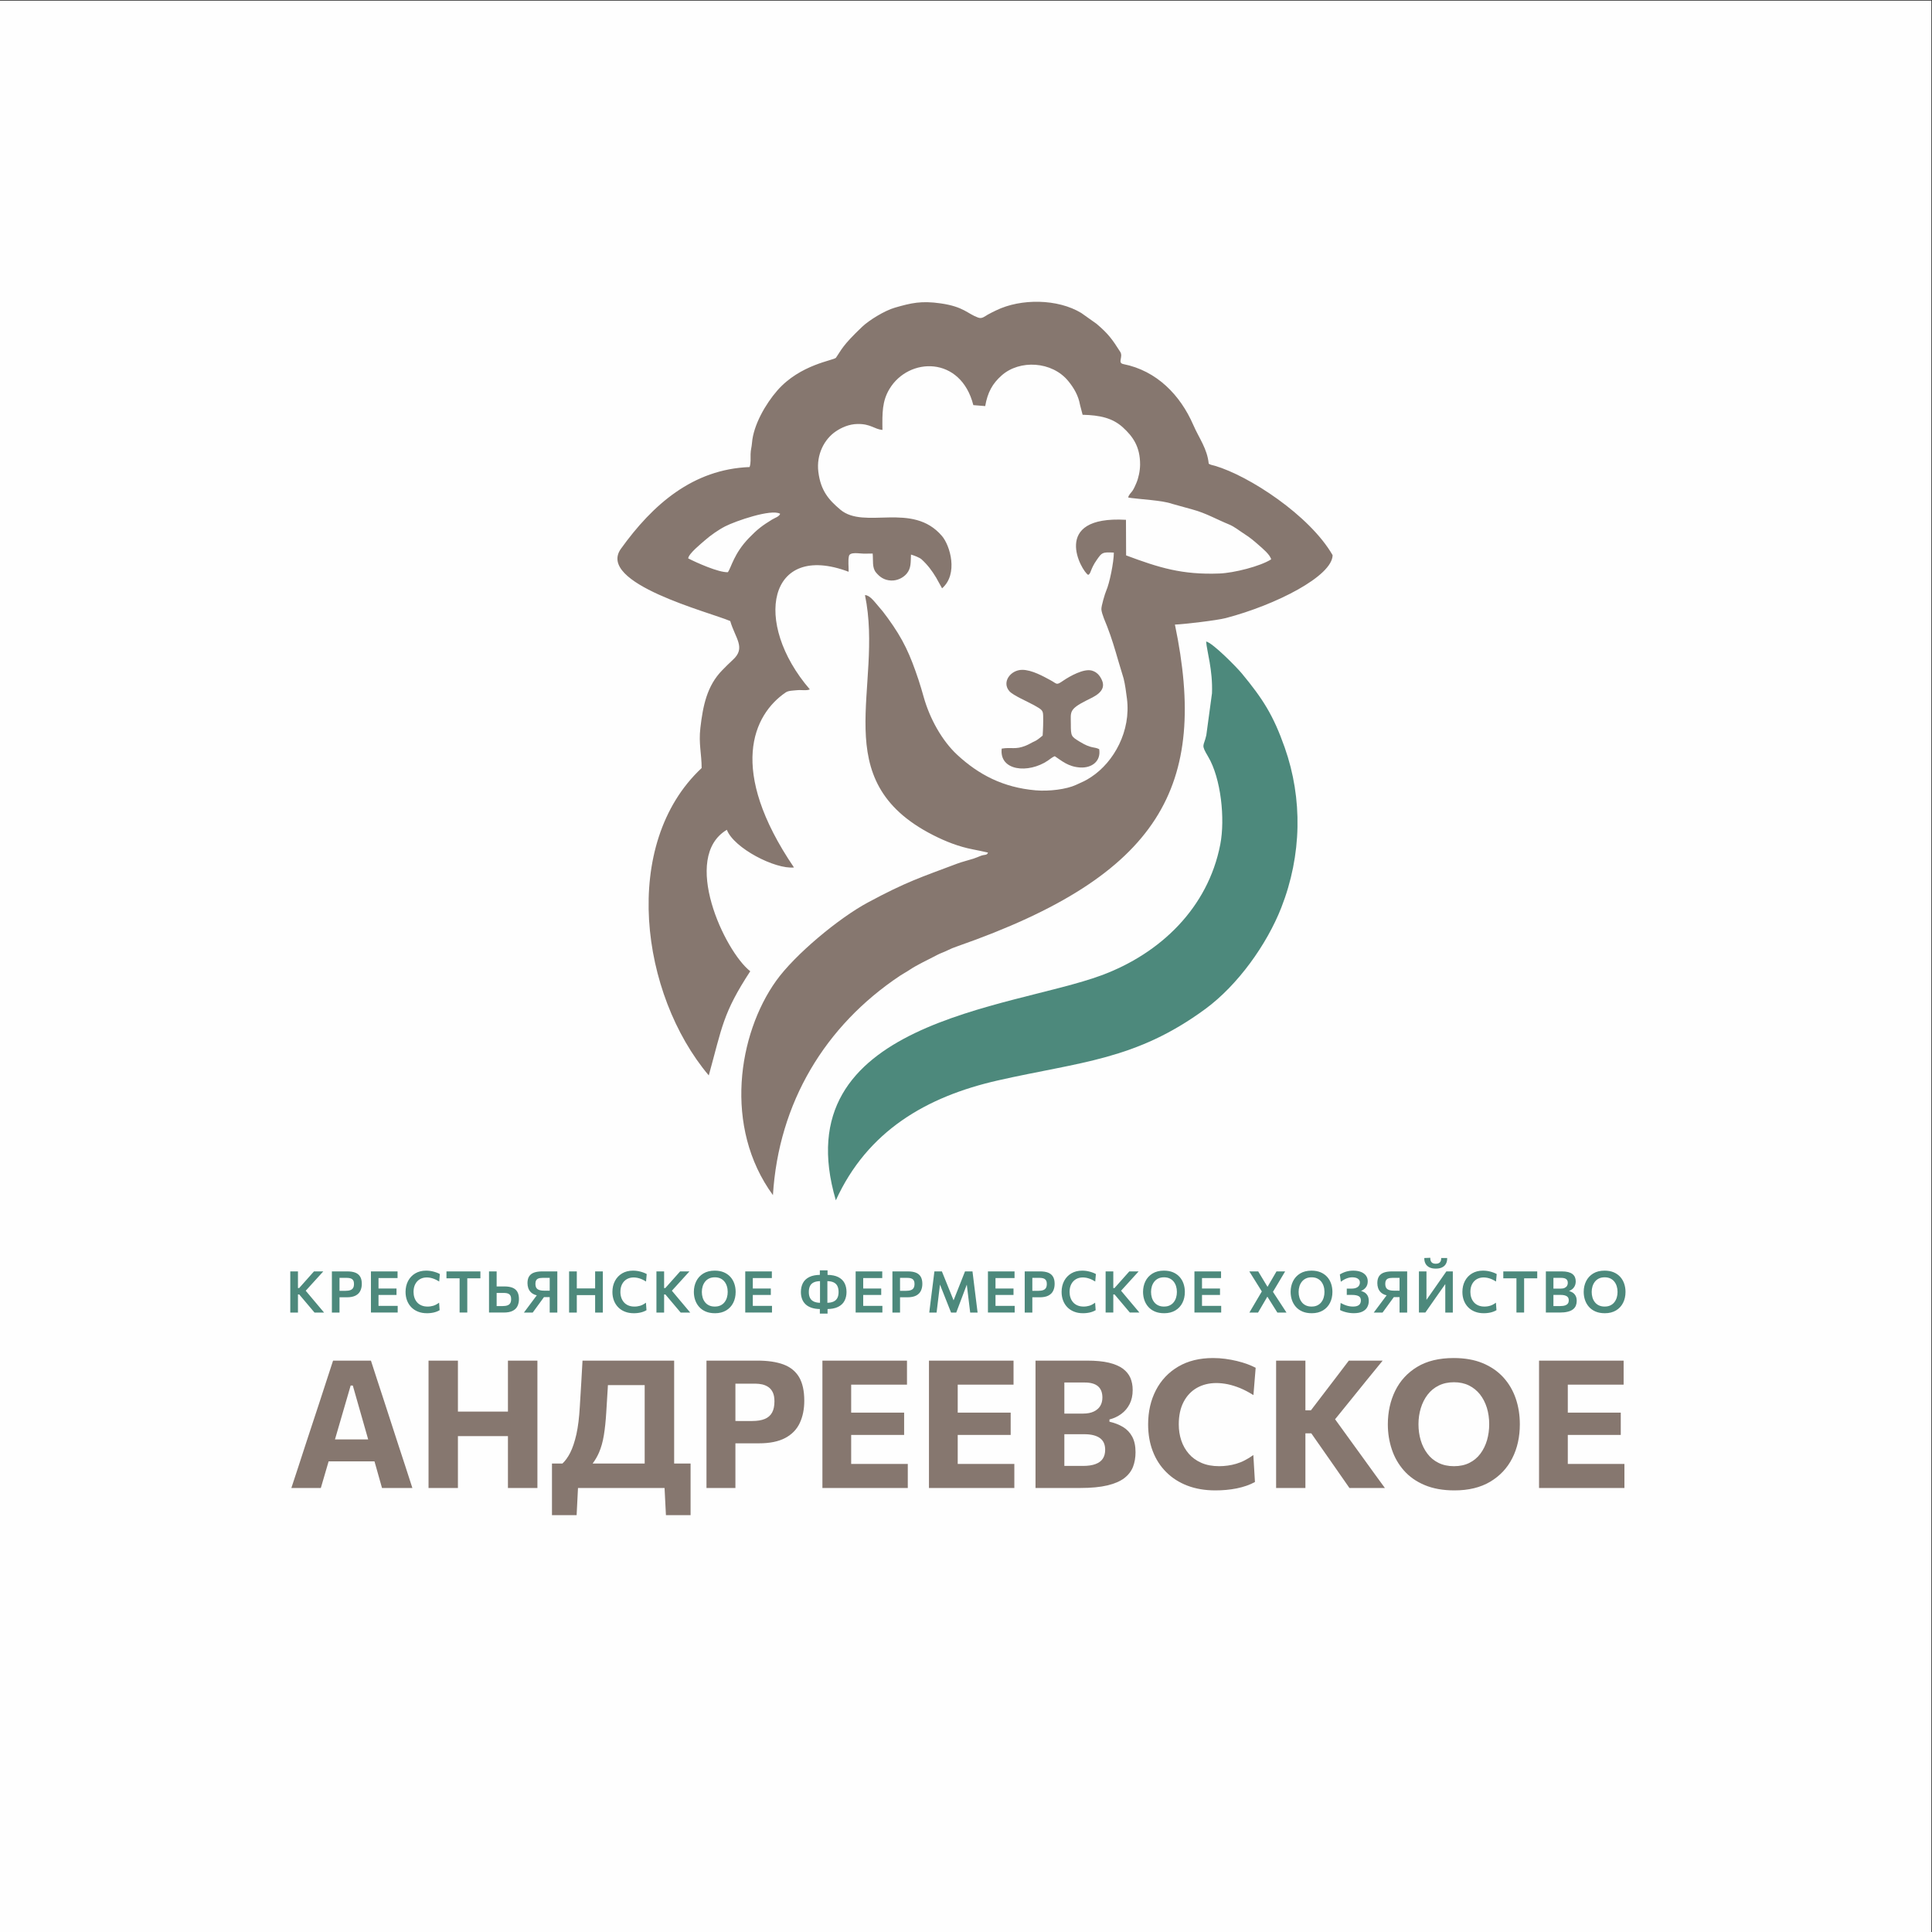 <?xml version="1.0" encoding="UTF-8"?> <svg xmlns="http://www.w3.org/2000/svg" xmlns:xlink="http://www.w3.org/1999/xlink" xmlns:xodm="http://www.corel.com/coreldraw/odm/2003" xml:space="preserve" width="210mm" height="210mm" version="1.1" style="shape-rendering:geometricPrecision; text-rendering:geometricPrecision; image-rendering:optimizeQuality; fill-rule:evenodd; clip-rule:evenodd" viewBox="0 0 21000 21000"><rect x="0" y="0" width="21000" height="21000" fill="#333333" stroke="none"/> <defs> <style type="text/css"> .fil0 {fill:#FEFEFE} .fil3 {fill:#86776F} .fil4 {fill:#4D897C} .fil1 {fill:#86776F;fill-rule:nonzero} .fil2 {fill:#4D897C;fill-rule:nonzero} </style> </defs> <g id="Слой_x0020_1">  <rect class="fil0" x="-7.13" y="7.13" width="21000" height="21000"></rect> <g id="_2183773350656"> <path class="fil1" d="M16728.76 16173.75c0,-74.42 0,-146.58 0,-216.48 0,-69.91 0,-148.21 0,-234.93l0 -469.86c0,-89.32 0,-169.87 0,-241.72 0,-71.84 0,-145.62 0,-221.34l919.34 0 0 261.14c-59.56,0 -123.29,0 -191.57,0 -68.31,0 -148.86,0 -241.42,0l-173.76 0 0 0 0 10.67c0,71.84 0,152.42 0,241.74l0 51.44 180.56 0c85.43,0 158.54,0 219.38,0 60.87,0 119.41,0 175.72,0l0 242.7c-59.53,0 -119.73,0 -180.55,0 -60.84,0 -132.37,0 -214.55,0l-180.56 0 0 74.74 0 234.29 0 6.45 0 0 197.04 0c77.03,0 150.19,0 219.09,0 68.92,0 135.25,0 199.34,0l0 261.16 -928.06 0z"></path> <path class="fil1" d="M15809.4 16199.96c-124.9,0 -232.99,-19.41 -324.23,-57.94 -91.25,-38.17 -166.31,-91.24 -225.21,-158.21 -58.91,-66.67 -102.92,-143.37 -131.39,-229.44 -28.79,-86.09 -43.36,-176.67 -43.36,-271.84 0,-134.6 26.88,-256.59 80.27,-365.63 53.38,-108.74 132.98,-195.44 238.81,-259.53 105.47,-64.07 237.82,-96.1 396.4,-96.1 120.37,0 225.54,18.44 315.5,55.65 89.96,37.53 164.71,88.99 224.89,155 59.86,66.01 104.53,142.38 134.31,229.1 29.75,86.74 44.63,179.92 44.63,279.58 0,137.85 -27.17,260.82 -81.86,368.9 -54.7,108.08 -134.94,193.51 -240.44,256.28 -105.48,62.78 -234.93,94.18 -388.32,94.18zm-4.83 -263.09c64.07,0 120.05,-12.29 167.93,-36.55 47.91,-23.96 87.71,-57.62 119.4,-100.32 31.73,-42.73 55.36,-91.57 71.53,-146.27 15.52,-54.37 23.63,-112.27 23.63,-173.13 0,-64.05 -8.75,-123.92 -25.57,-179.26 -17.48,-55.33 -42.38,-103.56 -74.75,-144.98 -33.02,-41.41 -72.82,-73.75 -120.07,-97.07 -47.24,-23.29 -101.26,-34.94 -162.1,-34.94 -62.78,0 -118.13,11.96 -166.34,35.92 -48.55,23.93 -88.66,57.26 -121.02,99.34 -32.36,42.38 -56.96,91.24 -73.78,146.25 -16.83,55.01 -25.23,113.27 -25.23,174.74 0,61.49 8.08,119.75 24.26,174.1 16.18,54.68 40.44,103.23 72.49,145.61 31.71,42.74 71.84,76.05 120.39,100.01 48.21,24.26 104.51,36.55 169.23,36.55z"></path> <path class="fil1" d="M13870.78 16173.75c0,-74.42 0,-146.58 0,-216.48 0,-69.91 0,-148.21 0,-234.93l0 -469.86c0,-89.32 0,-169.87 0,-241.72 0,-71.84 0,-145.62 0,-221.34l318.42 0c0,75.72 0,149.5 0,221.34 0,71.85 0,152.4 0,241.72l0 76.7 60.2 0 163.08 -213.59c38.82,-50.49 77.35,-100.62 115.52,-151.11 38.19,-49.83 82.51,-108.41 133,-175.06l367.92 0c-60.19,73.11 -119.08,144.95 -176.04,215.53 -57.59,70.53 -114.86,141.7 -172.48,213.55l-168.67 208.24 0 0.02 187.13 258.67c37.53,51.79 77.66,107.44 121.02,167 42.71,59.52 84.77,117.44 125.55,173.76 40.77,56.3 76.68,105.49 107.77,147.56l-385.4 0c-42.72,-61.48 -82.85,-119.41 -120.71,-173.45 -37.86,-53.72 -75.08,-107.11 -111.31,-159.55l-182.5 -261.11 -64.08 0 0 142.7c0,86.72 0,165.02 0,234.93 0,69.9 0,142.06 0,216.48l-318.42 0z"></path> <path class="fil1" d="M13210.66 16199.96c-112.6,0 -213.91,-17.16 -303.85,-51.44 -89.98,-34.31 -166.65,-83.49 -230.41,-147.25 -63.74,-63.42 -112.6,-139.14 -146.26,-227.16 -33.66,-87.38 -50.49,-184.77 -50.49,-291.58 0,-138.48 28.16,-262.41 84.46,-371.44 56.32,-108.75 137.2,-194.5 242.7,-256.64 105.5,-62.14 231.69,-93.18 378.61,-93.18 44.65,0 89,2.92 132.67,8.74 43.69,5.83 85.43,13.58 125.56,23.29 40.11,9.7 77.34,20.71 112.28,33.34 34.3,12.6 65.37,26.2 92.54,40.44l-24.26 297.08c-50.49,-31.73 -99.03,-56.99 -145.63,-76.39 -46.58,-18.78 -91.57,-32.69 -134.29,-41.75 -43.02,-8.4 -84.13,-12.95 -122.94,-12.95 -78.97,0 -149.19,17.49 -210.69,51.79 -61.46,34.94 -110.01,85.74 -144.95,152.41 -35.28,66.97 -53.07,148.86 -53.07,245.26 0,61.51 9.05,119.76 27.17,174.11 18.13,54.69 45.63,103.23 82.21,145.3 36.23,42.06 82.17,75.06 137.19,99.01 55.01,23.96 119.4,35.92 193.18,35.92 30.42,0 61.17,-2.25 91.9,-6.46 30.76,-3.88 61.5,-10.69 92.54,-19.76 31.09,-9.06 62.14,-21.35 93.2,-37.53 31.09,-15.53 62.13,-34.94 93.21,-57.6l17.48 293.19c-27.84,15.52 -58.58,29.12 -92.23,40.76 -33.67,11.65 -69.25,21.36 -106.14,28.8 -37.2,7.44 -75.41,12.94 -114.55,16.51 -39.16,3.56 -78.33,5.18 -117.14,5.18z"></path> <path class="fil1" d="M11741.85 16173.75c-69.89,0 -134.93,0 -194.46,0 -59.87,0 -114.56,0 -163.08,0 -48.87,0 -91.92,0 -128.79,0 0,-74.42 0,-146.58 0,-216.48 0,-69.91 0,-148.21 0,-234.93l0 -469.86c0,-89.32 0,-169.87 0,-241.72 0,-71.84 0,-145.62 0,-221.34 78.3,0 166.3,0 264.03,0 97.72,0 196.43,0 296.1,0 94.49,0 173.76,7.44 237.51,22.65 63.43,15.21 114.25,37.19 152.42,65.03 37.55,28.48 64.72,61.82 81.54,100.64 16.16,38.84 24.6,82.22 24.6,130.1 0,58.9 -11,110.02 -33.03,153.38 -21.98,43.36 -52.08,78.94 -90.26,107.09 -38.18,28.17 -81.22,48.55 -129.11,60.84l0 24.28c55.02,12.31 103.85,31.4 147.22,57.27 42.72,25.89 76.39,61.18 100.32,105.81 23.95,44.68 35.91,100.95 35.91,168.92 0,58.26 -9.38,111.31 -27.49,158.57 -18.77,47.56 -50.49,88.67 -95.16,122.97 -45.27,34.3 -106.45,60.51 -184.11,78.94 -77.67,18.45 -175.7,27.84 -294.16,27.84zm-172.79 -808.65l37.68 0 55.92 0 110.28 0c47.23,0 86.38,-7.79 117.46,-23 31.06,-15.21 54.35,-35.57 69.56,-61.47 15.21,-25.9 22.65,-55.99 22.65,-90.29 0,-53.71 -15.85,-94.15 -47.56,-121.99 -31.72,-27.17 -79.93,-41.11 -144.63,-41.11l-221.36 0c0,44.68 0,90.29 0,136.92 0,46.57 0,99.64 0,159.18l0 41.76zm37.68 224.24l-37.68 0 0 64.08c0,55.65 0,105.48 0,149.83 0,44.63 0,88 0,130.73l201.94 0c55.65,0 101.59,-6.82 137.52,-20.4 35.92,-13.59 62.13,-33.33 78.97,-59.2 16.82,-25.9 25.23,-57.95 25.23,-96.12 0,-57.62 -19.42,-100 -58.26,-127.84 -38.82,-27.18 -94.81,-41.08 -167.93,-41.08l-123.87 0 -55.92 0z"></path> <path class="fil1" d="M7679.15 16173.75c0,-74.42 0,-146.58 0,-216.48 0,-69.91 0,-148.21 0,-234.93l0 -469.86c0,-89.32 0,-169.87 0,-241.72 0,-71.84 0,-145.62 0,-221.34 56.29,0 132.01,0 226.82,0 94.49,0 204.21,0 328.47,0 111.96,0 205.79,13.9 281.19,41.74 75.07,27.84 131.69,73.78 169.87,137.2 37.55,64.07 56.64,149.5 56.64,256.94 0,91.25 -16.17,171.49 -48.52,241.07 -32.36,69.9 -84.79,124.24 -157.27,163.1 -72.49,39.16 -168.28,58.88 -287.36,58.88 -31.73,0 -65.67,0 -101.28,0l-74.29 0 -0.47 0 -1.63 0 -1.63 0 -1.63 0 -1.61 0 -1.63 0 -1.62 0 -1.63 0 -1.62 0 -1.61 0 -1.62 0 -1.61 0 -1.62 0 -1.62 0 -1.61 0 -1.62 0 -1.6 0 -1.61 0 -1.62 0 -1.6 0 -1.56 0 -1.46 0 -1.38 0 -1.29 0 -1.2 0 -1.12 0 -1.04 0 -0.96 0 -0.88 0 -0.81 0 -0.75 0 -0.68 0 -0.61 0 -0.56 0 -0.5 0 -0.44 0 -0.38 0 -0.36 0 -0.28 0 -0.26 0 -0.21 0 -0.04 0 -0.09 0 -0.1 0 -0.12 0 -0.17 0 -0.22 0 -0.25 0 -0.28 0 -0.34 0 -0.39 0 -0.44 0 -0.49 0 -0.56 0 -0.61 0 -0.68 0 -0.73 0 -0.81 0 -0.88 0 -0.96 0 -1.04 0 -1.1 0 -21.49 0 0 33.99c0,86.72 0,165.02 0,234.93 0,69.9 0,142.06 0,216.48l-314.54 0zm346.33 -485.4l-0.17 0 0.06 0 0.05 0 0.05 0 0.03 0 0.01 0 -0.03 0zm-0.17 0l-0.14 0 0.07 0 0.07 0zm-0.14 0l-0.1 0 -0.08 0 -0.05 0 -0.03 0 0.02 0 0.03 0 0.04 0 0.06 0 0.05 0 0.06 0zm-9.99 -242.69l58.24 0 102.77 0c55.65,0 101.27,-7.44 136.87,-22.34 35.6,-14.88 62.14,-38.17 79.29,-69.55 17.14,-31.4 25.54,-71.84 25.54,-121.69 0,-39.46 -5.82,-71.84 -17.79,-97.07 -11.96,-25.23 -28.15,-44.65 -48.22,-58.26 -20.06,-13.58 -42.07,-22.97 -66.31,-28.78 -24.28,-5.16 -48.87,-8.1 -73.46,-8.1l-218.42 0 0 21.36c0,71.84 0,152.42 0,241.74l0 142.69 21.49 0z"></path> <path class="fil1" d="M7007.36 15907.76l0 -1.94c0,-69.9 0,-148.2 0,-234.93l0 -367.92 0 -241.74 0 -5.82 -399.56 0 -2.66 46.92c-5.19,82.51 -10.02,165.03 -15.21,247.22 -5.83,96.43 -14.57,180.24 -26.23,250.8 -11.63,70.86 -29.11,133.32 -52.4,187.33 -18.13,42.05 -41.35,82.12 -69.64,120.08l84.18 0 453.35 0 28.17 0zm-893.89 0c30.88,-28.35 59.3,-67.81 84.92,-118.13 25.87,-51.44 48.21,-118.11 66.98,-200.29 18.1,-82.2 30.73,-183.48 37.22,-303.85 5.16,-87.39 10.35,-172.82 15.52,-256.31 5.16,-83.47 9.71,-163.4 13.6,-239.76l996.01 0c0,75.72 0,149.5 0,221.34 0,71.85 0,152.4 0,241.72l0 418.41c0,86.73 0,165.03 0,234.93l0 1.94 178.61 0c0,47.24 0,94.81 0,143.02 0,48.22 0,96.11 0,143.36 0,45.94 0,91.88 0,137.51 0,45.63 0,91.24 0,137.21l-267.93 0 -14.95 -295.11 -940.86 0 0 0 -14.97 295.11 -267.91 0c0,-45.97 0,-91.58 0,-137.21 0,-45.63 0,-91.57 0,-137.51 0,-47.25 0,-95.14 0,-143.36 0,-48.21 0,-95.78 0,-143.02l113.76 0z"></path> <path class="fil1" d="M4977.47 15343.72l543.62 0 0 -91.24c0,-89.32 0,-169.87 0,-241.72 0,-71.84 0,-145.62 0,-221.34l320.36 0c0,75.72 0,149.5 0,221.34 0,71.85 0,152.4 0,241.72l0 469.86c0,86.72 0,165.02 0,234.93 0,69.9 0,142.06 0,216.48l-320.36 0c0,-74.42 0,-146.58 0,-216.48 0,-69.91 0,-148.21 0,-234.93l0 -112.6 -543.62 0 0 112.6c0,86.72 0,165.02 0,234.93 0,69.9 0,142.06 0,216.48l-319.39 0c0,-74.42 0,-146.58 0,-216.48 0,-69.91 0,-148.21 0,-234.93l0 -469.86c0,-89.32 0,-169.87 0,-241.72 0,-71.84 0,-145.62 0,-221.34l319.39 0c0,75.72 0,149.5 0,221.34 0,71.85 0,152.4 0,241.72l0 91.24zm-1810.5 830.03c24.57,-74.42 50.46,-152.75 77.32,-234.93 26.54,-82.19 52.11,-160.18 76.05,-233.96l156.3 -474.72c27.84,-86.07 53.07,-163.41 75.73,-232.65 22.65,-68.62 45.3,-138.18 67.95,-208.07l411.62 0c23.29,72.47 46.25,143.02 68.59,211.64 21.98,68.59 47.24,144.95 75.05,229.08l154.38 475.69c25.23,76.36 50.8,155 77.34,235.91 25.87,80.88 51.13,158.23 75.05,232.01l-330.06 0c-20.7,-73.78 -42.05,-149.5 -64.06,-226.86l-17.86 -62.45 -498.43 0 -17.96 61.51c-22.96,78.61 -45.3,154.65 -66.68,227.8l-320.33 0zm834.89 -528.12l-166.99 -585.36 -23.32 0 -170.44 585.36 360.75 0z"></path> <path class="fil2" d="M3416.79 14264.7c-54.97,-64.83 -109.66,-129.9 -164.57,-194.77l-13.51 0 0 196.91 -83.46 0 0 -447.35 83.46 0 0 181.01 13.03 0c53.86,-60.21 107.3,-120.84 161.16,-181.01l101.19 0c-64.04,69.74 -127.41,140 -190.96,210.2l67.11 80.12c44.31,52.13 88.16,104.68 132.22,157.03l-103.85 0 -1.82 -2.14zm9566.21 -3.87l0 -441.34 289.24 0 0 72.46 -207 0 0 113.44 195.7 0 0 70.33 -195.7 0 0 118.66 208.51 0 0 72.46 -208.51 0 0 1.52 -1.09 -1.52 -81.15 0 0 -6.01zm602.68 -3.02c43.01,-73.59 86.62,-146.88 129.83,-220.36l-136.08 -217.96 96.61 0c33.6,56.07 67.48,111.99 101.28,167.93l34.56 -59.61c21.19,-36.04 42.16,-72.15 63.12,-108.32l93.99 0c-26.94,44.98 -53.92,89.91 -80.5,135.11l-52.06 87.01c49.19,74.98 98,150.19 147.11,225.23l-99.26 0 -108.63 -172.87 -101.08 172.87 -94.16 0 5.27 -9.03zm672.35 16.36c-19.17,0 -37.22,-1.54 -54.16,-4.63 -16.98,-3.1 -32.66,-7.74 -46.92,-13.88 -14.39,-6.18 -27.61,-13.54 -39.59,-22.04 -11.96,-8.49 -22.74,-18.2 -32.16,-28.99 -9.44,-10.75 -17.76,-22.37 -24.88,-34.76 -7.09,-12.33 -13.01,-25.47 -17.69,-39.32 -4.69,-13.82 -8.22,-28.09 -10.55,-42.72 -2.35,-14.69 -3.53,-29.71 -3.53,-44.98 0,-21.41 2.2,-41.93 6.57,-61.47 4.36,-19.62 10.93,-38.16 19.61,-55.58 8.69,-17.48 19.5,-33.23 32.32,-47.16 12.86,-13.95 27.8,-26.14 44.74,-36.49 16.85,-10.31 35.72,-18.05 56.46,-23.2 20.71,-5.13 43.27,-7.7 67.62,-7.7 18.36,0 35.79,1.51 52.19,4.48 16.48,2.98 31.81,7.46 45.92,13.38 14.07,5.96 27.08,13.12 38.93,21.38 11.97,8.35 22.83,17.87 32.46,28.46 9.66,10.8 18.08,22.31 25.21,34.55 7.15,12.3 13.15,25.48 17.96,39.49 4.77,13.94 8.37,28.46 10.75,43.44 2.4,15.06 3.62,30.56 3.62,46.42 0,21.82 -2.21,42.63 -6.58,62.36 -4.36,19.73 -10.95,38.33 -19.71,55.73 -8.79,17.49 -19.67,33.21 -32.48,47.02 -12.78,13.79 -27.63,25.77 -44.39,35.82 -16.9,10.12 -35.53,17.73 -55.85,22.79 -20.3,5.06 -42.26,7.6 -65.87,7.6zm-1.55 -72.47c12.16,0 23.48,-1.08 33.85,-3.21 10.32,-2.12 19.86,-5.34 28.58,-9.59 8.72,-4.24 16.72,-9.35 23.97,-15.16 7.17,-5.78 13.68,-12.4 19.4,-19.79 5.77,-7.41 10.78,-15.36 15.04,-23.81 4.27,-8.46 7.84,-17.48 10.7,-27.02 2.78,-9.55 4.89,-19.41 6.3,-29.58 1.39,-9.92 2.1,-20.17 2.1,-30.69 0,-11.34 -0.78,-22.26 -2.3,-32.73 -1.52,-10.43 -3.83,-20.52 -6.88,-30.19 -2.97,-9.47 -6.77,-18.48 -11.28,-26.97 -4.48,-8.48 -9.68,-16.33 -15.53,-23.56 -5.89,-7.14 -12.49,-13.57 -19.72,-19.14 -7.22,-5.58 -15.18,-10.43 -23.83,-14.5 -8.65,-3.98 -18.04,-7.01 -28.11,-9.03 -9.95,-2.01 -20.75,-3.03 -32.29,-3.03 -11.96,0 -23.1,1.05 -33.35,3.15 -10.28,2.1 -19.8,5.23 -28.46,9.37 -8.83,4.23 -16.91,9.24 -24.18,14.98 -7.25,5.73 -13.83,12.3 -19.62,19.65 -5.96,7.51 -11.17,15.5 -15.58,23.92 -4.41,8.44 -8.12,17.44 -11.07,26.96 -2.94,9.51 -5.16,19.42 -6.63,29.61 -1.48,10.15 -2.23,20.67 -2.23,31.51 0,10.78 0.72,21.25 2.14,31.32 1.43,10.12 3.59,20 6.45,29.56 2.82,9.47 6.45,18.47 10.8,26.91 4.32,8.4 9.43,16.33 15.24,23.7 5.71,7.4 12.22,13.95 19.45,19.67 7.27,5.76 15.4,10.76 24.28,14.96 8.8,4.22 18.44,7.41 28.84,9.52 10.42,2.13 21.75,3.21 33.92,3.21zm458.09 72.16c-6.86,0 -13.9,-0.24 -21.05,-0.68 -7.02,-0.44 -14.05,-1.11 -20.97,-1.93 -6.79,-0.85 -13.61,-1.93 -20.34,-3.19 -6.87,-1.29 -13.58,-2.76 -20,-4.38 -6.59,-1.6 -12.73,-3.27 -18.43,-4.99 -5.99,-1.8 -11.65,-3.67 -16.92,-5.53 -5.36,-1.91 -10.39,-3.89 -14.98,-5.92 -4.67,-2.04 -8.86,-4.14 -12.56,-6.25l-3.3 -1.92 6.22 -76.61 23.57 12.02 15.37 6.95c4.8,2.09 9.92,4.09 15.23,5.96 5.3,1.89 10.65,3.6 15.89,5.08 5.19,1.47 10.48,2.79 15.81,3.94 5.29,1.15 10.59,2.12 15.8,2.9 5.3,0.81 10.53,1.42 15.64,1.8 5.16,0.39 10.49,0.59 15.84,0.59 11.2,0 21.21,-0.77 29.94,-2.27 8.59,-1.48 16.08,-3.7 22.41,-6.64 6.21,-2.87 11.54,-6.3 15.91,-10.19 4.33,-3.85 7.83,-8.22 10.44,-13.04 2.72,-4.99 4.77,-10.26 6.1,-15.79 1.34,-5.53 2.02,-11.48 2.02,-17.8 0,-22.48 -7.73,-38.09 -23.17,-46.88 -8.19,-4.56 -18.41,-8.06 -30.6,-10.4 -12.29,-2.36 -26.69,-3.57 -43.12,-3.57l-56.36 0 0 -68.5 50.28 0c11.36,0 21.6,-0.8 30.66,-2.41 8.95,-1.57 16.81,-3.92 23.51,-6.98 6.71,-3.11 12.52,-6.67 17.34,-10.65 4.72,-3.88 8.62,-8.29 11.62,-13.14 3.09,-4.95 5.39,-10.04 6.89,-15.18 1.5,-5.15 2.25,-10.55 2.25,-16.15 0,-7.04 -0.89,-13.33 -2.68,-18.86 -1.74,-5.42 -4.38,-10.22 -7.85,-14.39 -3.67,-4.25 -7.92,-7.98 -12.71,-11.1 -4.89,-3.17 -10.38,-5.84 -16.43,-7.88 -6.2,-2 -12.76,-3.54 -19.66,-4.59 -6.88,-1.04 -14.12,-1.59 -21.65,-1.59 -4.58,0 -9.14,0.21 -13.59,0.57 -4.52,0.37 -9.13,0.92 -13.75,1.6 -4.54,0.78 -9.19,1.79 -13.88,2.96 -4.75,1.19 -9.61,2.64 -14.53,4.32 -4.96,1.68 -9.98,3.63 -14.98,5.82 -4.82,2.07 -9.98,4.57 -15.36,7.37 -5.19,2.76 -10.45,5.82 -15.71,9.08 -5.29,3.28 -10.72,6.91 -16.23,10.8l-8.08 5.73 -10.72 -79.36 16.49 -9.4 14.5 -7.23c5,-2.37 10.32,-4.66 15.9,-6.8 5.55,-2.16 11.34,-4.17 17.35,-6.03 6.03,-1.85 12.28,-3.54 18.67,-5 6.57,-1.5 13.16,-2.77 19.72,-3.77 6.7,-1.01 13.65,-1.8 20.79,-2.33 7.16,-0.51 14.41,-0.78 21.66,-0.78 16.12,0 31.23,1.17 45.25,3.46 14.07,2.31 27.02,5.79 38.67,10.39 11.75,4.64 22.22,10.29 31.37,16.91 9.14,6.64 16.99,14.33 23.41,22.98 6.44,8.72 11.3,18.29 14.52,28.62 3.19,10.29 4.82,21.39 4.82,33.25 0,14.33 -2.02,27.42 -6,39.22 -4.03,11.92 -10.09,22.5 -18.1,31.67 -7.91,9.01 -16.83,16.68 -26.69,22.88 -7.05,4.43 -14.6,8.13 -22.61,11.1 4.45,1.19 8.84,2.58 13.17,4.15 7.54,2.75 14.91,6.12 22,10.09 7.34,4.16 14,9.22 19.95,15.14 5.9,5.87 11.19,12.64 15.75,20.28 4.64,7.9 8.12,16.94 10.41,27.11 2.25,10.02 3.41,21.13 3.41,33.26 0,23.31 -5.23,45.01 -15.67,65.02 -5.26,10.18 -12.32,19.42 -21.1,27.6 -8.63,8.07 -18.96,15.15 -30.94,21.19 -11.98,6.11 -26.09,10.72 -42.2,13.75 -15.94,3.01 -33.83,4.54 -53.63,4.54zm224.89 -16.59c44.13,-59.29 88.24,-118.55 132.58,-177.69 -6.55,-1.5 -12.72,-3.32 -18.52,-5.46 -9.76,-3.57 -18.68,-7.91 -26.67,-12.94 -8.04,-5.04 -15.11,-10.8 -21.12,-17.16 -6.03,-6.37 -11.29,-13.26 -15.71,-20.59 -4.39,-7.27 -8.02,-15.15 -10.81,-23.55 -2.81,-8.37 -4.88,-16.97 -6.23,-25.7 -1.36,-8.96 -2.05,-18.15 -2.05,-27.49 0,-15.26 1.54,-29.1 4.61,-41.44 3.09,-12.52 7.78,-23.55 14,-32.96 6.15,-9.43 13.88,-17.55 23.11,-24.35 9.15,-6.75 19.85,-12.23 31.96,-16.4 11.88,-4.06 25.14,-7.08 39.74,-9.07 14.59,-1.99 30.48,-2.98 47.65,-2.98l80.41 0 0 -0.24 0.18 0.24 82.67 0 0 447.35 -82.85 0 0 -167.61 -62.33 0 -47.4 65.27c-25.06,34.02 -49.89,68.21 -74.8,102.34l-95.53 0 7.11 -9.57zm272.95 -228.38l0 -139.07 -77.96 0c-9.1,0 -18.4,0.7 -27.83,2.06 -4.48,0.65 -8.83,1.7 -12.97,3.06 -4.25,1.38 -8.33,3.15 -12.16,5.19 -3.58,2.01 -6.86,4.58 -9.76,7.65 -2.95,3.11 -5.56,6.76 -7.77,10.92 -2.21,4.31 -3.94,9.37 -5.08,15.14 -1.15,5.95 -1.75,12.78 -1.75,20.48 0,14.05 1.91,25.9 5.72,35.51 3.69,9.29 9.22,16.67 16.54,22.04 7.63,5.6 17.25,9.85 28.79,12.67 11.82,2.89 25.8,4.35 41.85,4.35 30.3,0 51.55,0 62.38,0zm210.76 -209.4l81.95 0 0 309.29 80.65 -115.01c45.06,-64.84 90.14,-129.7 135.55,-194.28l70.14 0 0 447.35 -81.92 0 0 -309.22 -80.68 114.63 -136.12 194.59 -69.57 0 0 -447.35zm182.78 -30.12c-13.56,0 -26.06,-1.14 -37.49,-3.39 -11.49,-2.27 -21.88,-5.71 -31.11,-10.28 -9.27,-4.57 -17.39,-10.1 -24.34,-16.55 -7,-6.51 -12.81,-13.92 -17.41,-22.23 -4.56,-8.23 -8.06,-17.15 -10.41,-26.68 -2.33,-9.44 -3.58,-19.57 -3.66,-30.31l-0.04 -5.8 65.44 -2.64 0 6.24c0,9.47 1.25,17.83 3.71,25 2.43,7.03 6.09,13.11 10.98,18.17 4.77,5.04 10.75,8.81 17.91,11.32 7.44,2.6 16.28,3.92 26.42,3.92 10.37,0 19.34,-1.3 26.84,-3.85 7.21,-2.47 13.21,-6.17 17.86,-11.05 4.72,-4.94 8.3,-10.84 10.66,-17.57 2.42,-6.91 3.64,-14.87 3.64,-23.79l0 -6.01 65.15 0 0 6.01c0,10.7 -1.15,20.83 -3.36,30.29 -2.21,9.49 -5.59,18.42 -10.01,26.67 -4.58,8.37 -10.35,15.82 -17.31,22.31 -6.9,6.43 -15.01,11.98 -24.26,16.55 -9.23,4.57 -19.68,8.01 -31.27,10.28 -11.51,2.24 -24.19,3.39 -37.94,3.39zm521.24 484.8c-17.68,0 -34.55,-1.45 -50.57,-4.28 -16.01,-2.84 -31.25,-7.14 -45.62,-12.86 -14.24,-5.58 -27.5,-12.43 -39.71,-20.48 -12.27,-8.06 -23.48,-17.35 -33.56,-27.74 -10.05,-10.36 -18.95,-21.7 -26.64,-33.93 -7.69,-12.25 -14.23,-25.45 -19.54,-39.54 -5.33,-14.13 -9.35,-28.93 -11.98,-44.32 -2.65,-15.41 -3.98,-31.5 -3.98,-48.17 0,-22.25 2.31,-43.37 6.88,-63.29 4.58,-19.94 11.5,-38.68 20.67,-56.11 9.2,-17.45 20.33,-33.09 33.33,-46.82 13.01,-13.75 27.92,-25.62 44.65,-35.55 16.75,-9.94 35.05,-17.42 54.78,-22.38 19.69,-4.97 40.84,-7.45 63.36,-7.45 7.09,0 14.29,0.24 21.53,0.73 7.12,0.46 14.18,1.2 21.12,2.18 6.79,0.96 13.63,2.15 20.4,3.51 6.51,1.32 12.97,2.87 19.31,4.58l17.98 5.36c5.8,1.84 11.43,3.81 16.82,5.83 5.42,2.02 10.48,4.14 15.13,6.25 4.78,2.17 9.3,4.49 13.5,6.86l3.37 1.9 -7.33 81.18 -8.2 -4.99c-7.77,-4.74 -15.38,-9.02 -22.77,-12.76 -7.47,-3.8 -14.87,-7.13 -22.08,-10.01 -7.32,-2.86 -14.5,-5.37 -21.52,-7.45 -7.04,-2.12 -14.02,-3.87 -20.82,-5.25 -6.86,-1.3 -13.61,-2.29 -20.16,-2.96 -6.43,-0.65 -12.98,-0.99 -19.57,-0.99 -13.94,0 -27.11,1.58 -39.42,4.72 -12.39,3.13 -24.03,7.86 -34.84,14.1 -10.75,6.28 -20.37,13.95 -28.84,22.92 -8.47,9 -15.82,19.38 -21.97,31.09 -6.12,11.66 -10.76,24.59 -13.85,38.68 -3.1,14.16 -4.66,29.54 -4.66,46.12 0,11.09 0.81,21.76 2.4,31.91 1.6,10.29 4.04,20.24 7.23,29.8 3.16,9.55 7.15,18.56 11.9,26.97 4.71,8.35 10.29,16.2 16.66,23.5 6.29,7.26 13.42,13.77 21.36,19.45 7.87,5.68 16.64,10.59 26.22,14.68 9.6,4.17 19.96,7.32 31.06,9.4 11.08,2.07 23.08,3.14 35.92,3.14 5,0 9.89,-0.18 14.58,-0.49 5.06,-0.32 10.11,-0.83 15.06,-1.47 4.87,-0.62 9.81,-1.46 14.7,-2.47 4.79,-0.98 9.69,-2.18 14.65,-3.58 4.85,-1.36 9.7,-2.99 14.45,-4.84 4.84,-1.85 9.69,-3.99 14.43,-6.32 4.84,-2.44 9.71,-5.1 14.5,-7.97 4.56,-2.73 9.2,-5.75 13.86,-9.01l8.67 -6.08 5.9 81.43 -3.26 1.9c-4.45,2.6 -9.21,5.09 -14.19,7.43 -5.06,2.35 -10.19,4.54 -15.36,6.52 -5.32,2.03 -10.83,3.91 -16.46,5.58 -5.7,1.68 -11.44,3.15 -17.11,4.37 -5.6,1.19 -11.49,2.3 -17.63,3.25 -5.93,0.92 -12.01,1.73 -18.13,2.33 -6.18,0.63 -12.32,1.11 -18.29,1.41 -6.39,0.31 -12.51,0.48 -18.32,0.48zm355.91 -13.34l0 -366.14 -142.9 0 0 -75.2c135.65,0 232.99,0 368.88,0l0 75.2 -142.55 0 0 372.15 -83.43 0 0 -6.01zm467.7 6.01l-147.96 0 0 -447.35 172.08 0c13.48,0 26.11,0.61 37.86,1.83 11.68,1.2 22.36,3.06 31.99,5.51 9.59,2.43 18.34,5.46 26.15,8.99 8.02,3.63 15.1,7.82 21.18,12.49 6.12,4.8 11.42,10.07 15.9,15.8 4.5,5.74 8.18,12.01 11.03,18.67 2.79,6.72 4.93,13.79 6.32,21.18 1.4,7.42 2.13,15.16 2.13,23.19 0,9.58 -0.92,18.62 -2.7,27.1 -1.78,8.57 -4.52,16.64 -8.1,24.05 -3.7,7.37 -8,14.08 -12.87,20.07 -4.92,6.04 -10.51,11.5 -16.66,16.25 -6.14,4.7 -12.71,8.81 -19.66,12.26 -4.2,2.11 -8.58,3.98 -13.14,5.64 4.86,1.32 9.64,2.84 14.27,4.59 7.66,2.89 15,6.38 21.95,10.42 7.18,4.25 13.66,9.34 19.43,15.22 5.77,5.93 10.83,12.65 15.12,20.18 4.36,7.66 7.64,16.34 9.8,25.94 2.13,9.58 3.22,20.05 3.22,31.38 0,8.91 -0.78,17.66 -2.3,26.14 -1.47,8.43 -3.77,16.58 -6.76,24.35 -3.18,7.92 -7.34,15.31 -12.53,22.12 -5.15,6.78 -11.34,13.06 -18.56,18.76 -7.21,5.71 -15.69,10.77 -25.34,15.12 -9.6,4.33 -20.45,8.03 -32.46,11.04 -11.92,3 -25.43,5.28 -40.44,6.79 -15.01,1.51 -31.34,2.27 -48.95,2.27zm-65.72 -70.33l71.83 0c11.77,0 22.36,-0.67 31.71,-1.97 9.33,-1.29 17.57,-3.25 24.57,-5.79 6.89,-2.49 12.87,-5.55 17.86,-9.11 4.82,-3.43 8.76,-7.41 11.76,-11.91 3.04,-4.53 5.35,-9.58 6.85,-15.04 1.52,-5.51 2.28,-11.62 2.28,-18.27 0,-10.6 -1.84,-19.64 -5.48,-27.07 -3.56,-7.27 -8.99,-13.21 -16.25,-17.82 -7.61,-4.73 -16.88,-8.32 -27.72,-10.74 -11,-2.43 -23.78,-3.67 -38.26,-3.67l-79.15 0 0 121.39zm0 -189.57l77.31 0c9.53,0 18.15,-0.76 25.75,-2.22 7.56,-1.46 14.26,-3.64 20.04,-6.5 5.74,-2.85 10.73,-6.18 14.92,-9.94 4.11,-3.68 7.48,-7.84 10.1,-12.42 2.68,-4.63 4.72,-9.56 6.05,-14.71 1.32,-5.09 2,-10.55 2,-16.3 0,-9.6 -1.47,-17.87 -4.39,-24.76 -2.84,-6.71 -7.1,-12.24 -12.74,-16.57 -5.87,-4.5 -13.3,-7.9 -22.2,-10.18 -9.19,-2.33 -20.03,-3.52 -32.48,-3.52l-84.36 0 0 117.12zm558.61 267.23c-19.17,0 -37.23,-1.54 -54.17,-4.63 -16.98,-3.1 -32.65,-7.74 -46.93,-13.88 -14.37,-6.18 -27.6,-13.55 -39.59,-22.06 -11.95,-8.49 -22.71,-18.17 -32.15,-28.97 -9.44,-10.75 -17.77,-22.38 -24.89,-34.77 -7.07,-12.29 -12.98,-25.44 -17.66,-39.31 -4.7,-13.82 -8.23,-28.09 -10.57,-42.72 -2.34,-14.67 -3.53,-29.7 -3.53,-44.98 0,-21.4 2.21,-41.91 6.56,-61.46 4.38,-19.6 10.94,-38.17 19.63,-55.59 8.69,-17.48 19.49,-33.21 32.32,-47.15 12.84,-13.96 27.77,-26.13 44.72,-36.5 16.86,-10.31 35.72,-18.05 56.46,-23.2 20.71,-5.13 43.29,-7.7 67.64,-7.7 18.34,0 35.76,1.51 52.19,4.48 16.46,2.98 31.8,7.46 45.9,13.38 14.08,5.96 27.09,13.12 38.94,21.38 11.96,8.32 22.81,17.86 32.47,28.46 9.64,10.79 18.06,22.31 25.19,34.55 7.16,12.3 13.15,25.47 17.97,39.49 4.78,13.94 8.38,28.46 10.76,43.44 2.4,15.06 3.62,30.56 3.62,46.42 0,21.82 -2.21,42.63 -6.58,62.36 -4.37,19.73 -10.96,38.33 -19.72,55.73 -8.78,17.49 -19.66,33.19 -32.47,47.02 -12.8,13.78 -27.64,25.77 -44.41,35.82 -16.88,10.12 -35.51,17.73 -55.83,22.79 -20.3,5.06 -42.26,7.6 -65.87,7.6zm-1.55 -72.47c12.16,0 23.47,-1.08 33.85,-3.21 10.35,-2.12 19.9,-5.34 28.56,-9.58 8.71,-4.25 16.73,-9.34 23.99,-15.17 7.17,-5.78 13.67,-12.4 19.4,-19.79 5.77,-7.41 10.77,-15.36 15.04,-23.81 4.27,-8.46 7.84,-17.48 10.7,-27.02 2.78,-9.55 4.89,-19.41 6.3,-29.58 1.38,-9.92 2.09,-20.17 2.09,-30.69 0,-11.34 -0.78,-22.25 -2.29,-32.71 -1.53,-10.46 -3.84,-20.54 -6.89,-30.19 -3.02,-9.56 -6.82,-18.6 -11.27,-26.99 -4.48,-8.48 -9.68,-16.33 -15.54,-23.56 -5.88,-7.14 -12.48,-13.57 -19.71,-19.14 -7.22,-5.58 -15.18,-10.43 -23.83,-14.5 -8.65,-3.98 -18.04,-7.01 -28.11,-9.03 -9.95,-2.01 -20.75,-3.03 -32.29,-3.03 -11.96,0 -23.12,1.05 -33.35,3.15 -10.29,2.08 -19.79,5.23 -28.46,9.37 -8.84,4.23 -16.91,9.24 -24.19,14.98 -7.24,5.73 -13.82,12.3 -19.61,19.65 -5.96,7.51 -11.17,15.49 -15.57,23.89 -4.42,8.44 -8.13,17.45 -11.08,26.99 -2.94,9.51 -5.16,19.42 -6.64,29.61 -1.47,10.15 -2.22,20.67 -2.22,31.51 0,21.45 2.86,41.73 8.57,60.88 2.82,9.47 6.47,18.49 10.81,26.91 4.33,8.4 9.44,16.33 15.25,23.7 5.71,7.4 12.22,13.95 19.44,19.67 7.28,5.76 15.41,10.76 24.29,14.96 8.8,4.22 18.44,7.41 28.84,9.52 10.42,2.13 21.75,3.21 33.92,3.21zm-13834.63 59.13l0 -441.34c57.57,0 110.08,0 167.5,0 17.16,0 33.04,1.13 47.55,3.37 14.5,2.24 27.57,5.66 39.15,10.17 11.78,4.6 22.14,10.58 31.05,17.91 8.94,7.37 16.43,16.12 22.35,26.16 5.9,9.99 10.35,21.51 13.27,34.54 2.9,12.91 4.38,27.27 4.38,43 0,28.1 -5.2,53.19 -15.57,75.19 -5.27,11.2 -12.29,21.22 -21.02,29.99 -8.64,8.7 -19.05,16.24 -31.08,22.54 -12.01,6.26 -26.11,10.97 -42.19,14.07 -15.94,3.07 -33.85,4.62 -53.69,4.62l-78.85 0 0 165.79 -82.85 0 0 -6.01zm82.85 -230.1l63.88 0c11.24,0 21.42,-0.66 30.51,-1.98 9.02,-1.32 17.01,-3.27 23.87,-5.85 6.71,-2.5 12.55,-5.76 17.5,-9.74 4.82,-3.9 8.85,-8.55 11.98,-13.92 3.2,-5.49 5.63,-11.85 7.21,-19.04 1.62,-7.3 2.44,-15.63 2.44,-24.95 0,-7.61 -0.61,-14.38 -1.77,-20.27 -1.13,-5.71 -2.86,-10.71 -5.1,-14.95 -2.33,-4.25 -4.96,-7.99 -7.9,-11.13 -2.92,-3.13 -6.21,-5.78 -9.84,-7.93 -3.77,-2.15 -7.79,-4 -12,-5.46 -4.21,-1.48 -8.61,-2.61 -13.08,-3.35 -4.67,-0.78 -9.39,-1.36 -14.08,-1.75 -4.59,-0.39 -9.26,-0.59 -13.86,-0.59l-79.76 0 0 140.91zm341.62 230.1l0 -441.34 289.23 0 0 72.46 -206.99 0 0 113.44 195.68 0 0 70.33 -195.68 0 0 118.66 208.51 0 0 72.46c-98.81,0 -193.57,0 -290.75,0l0 -6.01zm607.85 13.34c-17.67,0 -34.56,-1.45 -50.54,-4.28 -16.02,-2.84 -31.26,-7.14 -45.65,-12.86 -14.23,-5.58 -27.5,-12.43 -39.7,-20.48 -12.28,-8.06 -23.49,-17.35 -33.57,-27.74 -10.03,-10.36 -18.93,-21.69 -26.63,-33.93 -7.7,-12.25 -14.23,-25.45 -19.55,-39.54 -5.33,-14.13 -9.34,-28.93 -11.97,-44.32 -2.65,-15.41 -3.99,-31.5 -3.99,-48.17 0,-22.25 2.31,-43.37 6.89,-63.29 4.58,-19.94 11.5,-38.68 20.67,-56.11 9.2,-17.45 20.32,-33.1 33.34,-46.82 13.01,-13.75 27.91,-25.62 44.63,-35.55 16.76,-9.94 35.06,-17.42 54.79,-22.38 19.69,-4.97 40.84,-7.45 63.36,-7.45 7.09,0 14.29,0.24 21.53,0.73 7.12,0.46 14.19,1.2 21.12,2.18 6.79,0.96 13.62,2.15 20.4,3.51 6.5,1.32 12.97,2.87 19.3,4.58l18.02 5.36c5.78,1.84 11.41,3.81 16.8,5.83 5.44,2.02 10.51,4.14 15.15,6.26 4.76,2.17 9.28,4.5 13.48,6.85l3.37 1.88 -7.34 81.2 -8.21 -4.99c-7.76,-4.74 -15.38,-9.02 -22.76,-12.76 -7.49,-3.8 -14.9,-7.14 -22.1,-10.02 -7.3,-2.85 -14.43,-5.35 -21.29,-7.39 -7.1,-2.12 -14.13,-3.91 -20.96,-5.28 -6.88,-1.31 -13.65,-2.31 -20.23,-2.98 -6.44,-0.65 -12.99,-0.99 -19.58,-0.99 -13.93,0 -27.1,1.58 -39.42,4.72 -12.38,3.13 -24.02,7.86 -34.84,14.1 -10.73,6.28 -20.35,13.95 -28.81,22.92 -8.48,9 -15.84,19.38 -21.99,31.09 -6.12,11.66 -10.76,24.59 -13.85,38.68 -3.1,14.16 -4.66,29.54 -4.66,46.12 0,11.09 0.81,21.75 2.39,31.88 1.62,10.31 4.06,20.27 7.25,29.83 3.16,9.55 7.16,18.56 11.9,26.97 4.71,8.35 10.29,16.2 16.66,23.5 6.26,7.26 13.41,13.77 21.35,19.45 7.86,5.68 16.64,10.59 26.22,14.68 9.6,4.17 19.96,7.32 31.06,9.4 11.08,2.07 23.07,3.14 35.91,3.14 5.01,0 9.9,-0.18 14.59,-0.49 5.09,-0.32 10.12,-0.83 15.05,-1.47 9.78,-1.28 19.61,-3.29 29.4,-6.05 4.82,-1.36 9.67,-2.99 14.45,-4.85 4.86,-1.87 9.71,-4.01 14.45,-6.34 4.78,-2.38 9.63,-5.07 14.46,-7.95 4.57,-2.74 9.2,-5.74 13.84,-9l8.66 -6.11 5.91 81.46 -3.26 1.9c-4.45,2.6 -9.22,5.09 -14.19,7.43 -5.03,2.34 -10.16,4.54 -15.37,6.52 -5.35,2.04 -10.84,3.93 -16.44,5.56 -5.61,1.68 -11.37,3.16 -17.12,4.39 -5.6,1.19 -11.5,2.3 -17.63,3.25 -5.93,0.92 -12.01,1.73 -18.13,2.33 -6.18,0.63 -12.32,1.11 -18.29,1.41 -6.39,0.31 -12.52,0.48 -18.33,0.48zm355.91 -13.34l0 -366.14 -142.88 0 0 -75.2c135.66,0 232.99,0 368.89,0l0 75.2 -142.57 0 0 372.15 -83.44 0 0 -6.01zm479.62 6.01l-159.88 0 0 -447.35 82.85 0 0 163.62 84.67 0c17.16,0 33.04,1.15 47.54,3.39 14.52,2.25 27.58,5.67 39.15,10.17 11.82,4.61 22.18,10.62 31.07,17.99 8.93,7.47 16.43,16.32 22.36,26.52 5.88,10.16 10.31,21.93 13.25,35.24 2.9,13.14 4.36,27.8 4.36,43.97 0,28.32 -5.2,53.51 -15.56,75.51 -5.27,11.21 -12.32,21.2 -21.11,29.95 -8.74,8.7 -19.19,16.14 -31.32,22.37 -12.09,6.22 -26.37,10.9 -42.75,14.02 -16.19,3.04 -34.42,4.6 -54.63,4.6zm-77.03 -213.09l0 142.76 64.21 0c11.2,0 21.38,-0.7 30.41,-2.04 9.03,-1.35 17.01,-3.36 23.81,-5.99 6.68,-2.55 12.49,-5.85 17.38,-9.82 4.82,-3.93 8.83,-8.6 11.96,-13.96 3.17,-5.42 5.58,-11.81 7.16,-19.08 1.65,-7.38 2.47,-15.79 2.47,-25.23 0,-7.71 -0.58,-14.59 -1.72,-20.57 -1.12,-5.84 -2.8,-10.98 -5.03,-15.36 -2.21,-4.28 -4.85,-8.1 -7.82,-11.37 -2.89,-3.19 -6.17,-5.9 -9.7,-8 -3.85,-2.25 -7.86,-4.15 -11.96,-5.62 -4.13,-1.49 -8.55,-2.63 -13.16,-3.39 -4.66,-0.75 -9.39,-1.36 -14.16,-1.74 -4.56,-0.39 -9.2,-0.59 -13.76,-0.59l-80.09 0zm303.75 203.52c44.13,-59.29 88.24,-118.55 132.59,-177.69 -6.55,-1.5 -12.73,-3.32 -18.52,-5.46 -9.77,-3.57 -18.69,-7.91 -26.68,-12.94 -8.04,-5.04 -15.11,-10.8 -21.12,-17.16 -6.02,-6.37 -11.28,-13.26 -15.71,-20.59 -4.4,-7.31 -8.03,-15.19 -10.83,-23.55 -2.79,-8.37 -4.86,-16.97 -6.2,-25.7 -1.37,-8.96 -2.06,-18.15 -2.06,-27.49 0,-15.26 1.55,-29.1 4.61,-41.44 3.09,-12.52 7.78,-23.55 14,-32.96 6.14,-9.41 13.88,-17.55 23.11,-24.34 9.17,-6.76 19.86,-12.24 31.96,-16.41 11.86,-4.04 25.15,-7.08 39.76,-9.07 14.56,-1.99 30.48,-2.98 47.64,-2.98l80.4 0 0 -0.24 0.18 0.24 82.67 0 0 447.35 -82.85 0 0 -167.61 -62.33 0 -47.4 65.27c-25.06,34.02 -49.89,68.21 -74.8,102.34l-95.53 0 7.11 -9.57zm272.95 -228.38l0 -139.07 -77.96 0c-9.1,0 -18.39,0.7 -27.83,2.06 -4.47,0.65 -8.83,1.7 -12.97,3.06 -4.25,1.38 -8.33,3.15 -12.16,5.19 -3.58,2.01 -6.86,4.58 -9.76,7.65 -2.95,3.11 -5.56,6.76 -7.77,10.92 -2.23,4.32 -3.94,9.37 -5.06,15.14 -1.16,5.94 -1.76,12.78 -1.76,20.48 0,14.05 1.91,25.9 5.73,35.51 3.71,9.32 9.23,16.69 16.53,22.04 7.62,5.6 17.25,9.85 28.78,12.67 11.83,2.89 25.8,4.35 41.85,4.35 30.3,0 51.55,0 62.38,0zm493.76 231.94l0 -183.56 -199.22 0 0 189.57 -83.78 0 0 -447.35 83.78 0 0 185.01 199.22 0 0 -185.01 83.79 0 0 447.35 -83.79 0 0 -6.01zm419.5 13.34c-17.68,0 -34.56,-1.45 -50.55,-4.28 -16.01,-2.84 -31.25,-7.14 -45.64,-12.86 -14.23,-5.58 -27.5,-12.43 -39.7,-20.48 -12.28,-8.06 -23.49,-17.35 -33.57,-27.74 -10.03,-10.36 -18.94,-21.69 -26.63,-33.93 -7.7,-12.25 -14.23,-25.45 -19.55,-39.54 -5.33,-14.13 -9.34,-28.93 -11.98,-44.32 -2.65,-15.41 -3.98,-31.5 -3.98,-48.17 0,-22.25 2.31,-43.37 6.89,-63.29 4.58,-19.94 11.49,-38.68 20.67,-56.11 9.2,-17.45 20.34,-33.09 33.33,-46.82 13.02,-13.75 27.91,-25.62 44.64,-35.55 16.76,-9.94 35.05,-17.42 54.79,-22.38 19.68,-4.97 40.83,-7.45 63.36,-7.45 7.08,0 14.28,0.24 21.53,0.73 7.11,0.46 14.19,1.2 21.12,2.18 6.79,0.96 13.62,2.15 20.4,3.51 6.5,1.32 12.97,2.87 19.3,4.58l18.02 5.36c5.78,1.84 11.41,3.81 16.79,5.83 5.45,2.02 10.52,4.14 15.16,6.26 4.76,2.17 9.28,4.5 13.48,6.85l3.37 1.88 -7.34 81.2 -8.21 -4.99c-7.77,-4.74 -15.38,-9.02 -22.76,-12.76 -7.49,-3.8 -14.9,-7.14 -22.1,-10.02 -7.3,-2.85 -14.43,-5.35 -21.29,-7.39 -7.1,-2.12 -14.13,-3.91 -20.97,-5.28 -6.87,-1.31 -13.65,-2.31 -20.22,-2.98 -6.44,-0.65 -12.99,-0.99 -19.58,-0.99 -13.93,0 -27.1,1.58 -39.42,4.72 -12.39,3.13 -24.02,7.86 -34.84,14.1 -10.73,6.28 -20.35,13.95 -28.82,22.92 -8.47,9 -15.83,19.38 -21.98,31.09 -6.13,11.66 -10.76,24.59 -13.85,38.68 -3.1,14.16 -4.66,29.54 -4.66,46.12 0,11.09 0.8,21.75 2.39,31.88 1.62,10.31 4.06,20.27 7.24,29.83 3.17,9.55 7.16,18.56 11.91,26.97 4.71,8.35 10.29,16.2 16.66,23.5 6.26,7.26 13.41,13.77 21.34,19.45 7.87,5.68 16.64,10.59 26.23,14.68 9.59,4.17 19.95,7.32 31.05,9.4 11.09,2.07 23.08,3.14 35.92,3.14 5.01,0 9.9,-0.18 14.59,-0.49 5.09,-0.32 10.12,-0.83 15.05,-1.47 9.78,-1.28 19.6,-3.29 29.4,-6.05 4.82,-1.36 9.67,-2.99 14.44,-4.85 4.87,-1.87 9.71,-4.01 14.46,-6.34 4.78,-2.38 9.63,-5.07 14.46,-7.95 4.56,-2.74 9.2,-5.74 13.83,-9l8.67 -6.11 5.91 81.46 -3.26 1.9c-4.46,2.6 -9.22,5.09 -14.19,7.43 -5.04,2.34 -10.17,4.54 -15.37,6.52 -5.36,2.04 -10.84,3.93 -16.44,5.56 -5.61,1.68 -11.37,3.16 -17.12,4.39 -5.6,1.19 -11.5,2.3 -17.64,3.25 -5.92,0.92 -12,1.73 -18.13,2.33 -6.18,0.63 -12.31,1.11 -18.28,1.41 -6.39,0.31 -12.52,0.48 -18.33,0.48zm508.45 -9.47c-54.99,-64.82 -109.67,-129.9 -164.59,-194.77l-13.51 0 0 196.91 -83.46 0 0 -447.35 83.46 0 0 181.01 13.03 0c53.87,-60.21 107.32,-120.83 161.18,-181.01l101.18 0c-64.04,69.74 -127.4,140.02 -190.96,210.2l67.12 80.12c44.31,52.13 88.15,104.7 132.2,157.03l-103.83 0 -1.82 -2.14zm374.73 9.47c-19.16,0 -37.22,-1.54 -54.16,-4.63 -16.98,-3.1 -32.66,-7.74 -46.93,-13.88 -14.38,-6.18 -27.6,-13.54 -39.59,-22.04 -11.95,-8.49 -22.72,-18.19 -32.16,-28.99 -9.49,-10.79 -17.81,-22.41 -24.9,-34.76 -7.05,-12.3 -12.98,-25.45 -17.64,-39.32 -4.71,-13.82 -8.24,-28.09 -10.58,-42.72 -2.34,-14.67 -3.53,-29.7 -3.53,-44.98 0,-21.4 2.19,-41.93 6.57,-61.47 4.38,-19.61 10.92,-38.16 19.63,-55.58 8.69,-17.48 19.49,-33.23 32.32,-47.16 12.84,-13.93 27.76,-26.12 44.72,-36.49 16.85,-10.31 35.72,-18.05 56.46,-23.2 20.7,-5.13 43.28,-7.7 67.64,-7.7 18.32,0 35.76,1.51 52.19,4.48 16.45,2.98 31.79,7.46 45.9,13.38 14.07,5.96 27.08,13.12 38.93,21.38 11.97,8.32 22.8,17.86 32.46,28.46 9.66,10.8 18.08,22.31 25.21,34.55 7.15,12.3 13.15,25.48 17.96,39.49 4.77,13.94 8.39,28.46 10.77,43.44 2.39,15.06 3.61,30.56 3.61,46.42 0,43.86 -8.79,83.25 -26.31,118.09 -8.78,17.49 -19.66,33.21 -32.47,47.02 -12.79,13.79 -27.63,25.77 -44.39,35.82 -16.89,10.12 -35.51,17.73 -55.82,22.79 -20.29,5.06 -42.26,7.6 -65.89,7.6zm-1.54 -72.47c12.16,0 23.47,-1.08 33.85,-3.21 10.29,-2.12 19.84,-5.34 28.56,-9.59 8.71,-4.24 16.72,-9.35 23.97,-15.16 7.17,-5.78 13.68,-12.4 19.4,-19.79 5.77,-7.41 10.79,-15.35 15.06,-23.81 4.26,-8.45 7.83,-17.48 10.68,-27.02 2.78,-9.55 4.88,-19.43 6.31,-29.61 1.38,-9.92 2.1,-20.15 2.1,-30.66 0,-11.34 -0.78,-22.25 -2.31,-32.71 -1.52,-10.45 -3.83,-20.54 -6.88,-30.21 -2.97,-9.47 -6.77,-18.48 -11.28,-26.97 -4.48,-8.48 -9.68,-16.33 -15.53,-23.56 -5.89,-7.14 -12.49,-13.57 -19.72,-19.14 -7.22,-5.58 -15.18,-10.43 -23.82,-14.5 -8.66,-3.98 -18.05,-7.01 -28.12,-9.03 -9.95,-2.01 -20.74,-3.03 -32.27,-3.03 -11.97,0 -23.12,1.05 -33.37,3.15 -10.28,2.1 -19.8,5.23 -28.45,9.37 -8.82,4.22 -16.92,9.24 -24.18,14.98 -7.26,5.73 -13.85,12.3 -19.63,19.65 -5.96,7.52 -11.17,15.5 -15.58,23.94 -4.41,8.43 -8.12,17.43 -11.06,26.94 -2.93,9.53 -5.17,19.42 -6.65,29.61 -1.47,10.15 -2.22,20.67 -2.22,31.51 0,10.76 0.72,21.24 2.14,31.29 1.45,10.16 3.6,20.05 6.45,29.59 2.82,9.47 6.45,18.47 10.8,26.91 4.32,8.4 9.44,16.33 15.25,23.7 5.67,7.34 12.19,13.9 19.45,19.66 7.29,5.78 15.39,10.77 24.27,14.97 8.8,4.22 18.47,7.41 28.9,9.54 10.4,2.11 21.7,3.19 33.88,3.19zm330.56 59.13l0 -441.34 289.22 0 0 72.46 -206.99 0 0 113.44 195.7 0 0 70.33 -195.7 0 0 118.66 208.51 0 0 72.46 -208.51 0 0 1.52 -1.09 -1.52 -81.14 0 0 -6.01zm892.88 -100.13c12.6,-0.34 24.1,-1.44 34.46,-3.31 12.49,-2.27 23.49,-5.67 32.96,-10.21 9.41,-4.48 17.54,-9.97 24.36,-16.46 6.78,-6.43 12.38,-13.96 16.74,-22.52 4.37,-8.65 7.67,-18.34 9.87,-29 2.19,-10.72 3.3,-22.55 3.3,-35.44 0,-13.15 -1.11,-25.24 -3.3,-36.2 -2.17,-10.84 -5.46,-20.68 -9.78,-29.43 -4.27,-8.52 -9.76,-16.06 -16.43,-22.54 -6.72,-6.53 -14.7,-12.06 -23.87,-16.55 -9.27,-4.45 -20.12,-7.83 -32.45,-10.09 -10.71,-1.97 -22.69,-3.11 -35.86,-3.36l0 235.11zm1.83 -303.32c46.97,0.69 85.4,8.55 115.32,23.53 15.74,7.89 29.4,17.35 40.88,28.28 11.61,11.02 21.08,23.6 28.33,37.6 7.17,13.88 12.57,28.97 16.17,45.2 3.58,16.23 5.38,33.51 5.38,51.77 0,17.56 -1.8,34.32 -5.37,50.14 -3.57,15.84 -8.94,30.77 -16.07,44.6 -7.24,14.11 -16.69,26.75 -28.32,37.85 -11.55,11.01 -25.33,20.55 -41.29,28.56 -15.96,8.04 -34.52,14.08 -55.64,18.09 -17.96,3.39 -37.76,5.36 -59.39,5.85l0 49.57 -83.76 0 0 -49.57c-34.43,-0.8 -64.13,-5.35 -88.99,-13.65 -13.87,-4.62 -26.43,-10.2 -37.57,-16.65 -11.26,-6.51 -21.22,-14.02 -29.84,-22.47 -8.65,-8.43 -16.19,-17.65 -22.51,-27.53 -6.25,-9.76 -11.38,-20.31 -15.28,-31.56 -3.93,-11.06 -6.91,-22.8 -8.89,-35.1 -1.97,-12.26 -2.98,-25 -2.98,-38.13 0,-18.21 1.83,-35.49 5.42,-51.68 3.61,-16.24 9.04,-31.4 16.23,-45.29 7.24,-14 16.71,-26.58 28.31,-37.6 11.49,-10.93 25.14,-20.39 40.88,-28.28 15.71,-7.88 33.82,-13.81 54.24,-17.73 18.43,-3.52 38.78,-5.48 60.98,-5.8l0 -49.5 83.76 0 0 49.5zm-81.92 68.21c-13.09,0.25 -25.03,1.39 -35.79,3.36 -12.27,2.26 -23.16,5.67 -32.6,10.13 -9.24,4.51 -17.25,10.01 -23.94,16.51 -6.66,6.45 -12.15,13.99 -16.36,22.54 -4.35,8.76 -7.6,18.6 -9.75,29.43 -2.15,10.93 -3.25,23.03 -3.25,36.2 0,12.86 1.1,24.71 3.32,35.41 2.2,10.69 5.5,20.37 9.94,29.03 4.31,8.55 9.88,16.07 16.65,22.52 6.82,6.49 14.94,11.98 24.33,16.43 9.48,4.55 20.51,7.97 33,10.24 10.34,1.87 21.84,2.97 34.45,3.31l0 -235.11zm387.23 335.24l0 -441.34 289.22 0 0 72.46 -206.98 0 0 113.44 195.68 0 0 70.33 -195.68 0 0 118.66 208.49 0 0 72.46 -208.49 0 0 1.52 -1.09 -1.52 -81.15 0 0 -6.01zm399.75 0l0 -441.34c57.58,0 110.08,0 167.5,0 17.17,0 33.04,1.13 47.55,3.37 14.51,2.24 27.59,5.66 39.16,10.17 11.77,4.6 22.13,10.58 31.03,17.91 8.94,7.37 16.43,16.12 22.35,26.16 5.9,9.97 10.35,21.51 13.28,34.54 2.91,12.91 4.38,27.27 4.38,43 0,13.95 -1.3,27.22 -3.88,39.78 -2.58,12.56 -6.49,24.39 -11.68,35.41 -5.27,11.2 -12.3,21.22 -21.02,29.99 -8.66,8.7 -19.05,16.24 -31.09,22.54 -11.97,6.26 -26.06,10.96 -42.19,14.07 -15.95,3.07 -33.85,4.62 -53.68,4.62l-78.86 0 0 165.79 -82.85 0 0 -6.01zm82.85 -230.1l63.89 0c11.24,0 21.4,-0.66 30.49,-1.98 9.03,-1.32 17.01,-3.27 23.87,-5.85 6.72,-2.5 12.56,-5.76 17.5,-9.74 4.87,-3.91 8.88,-8.58 12.01,-13.89 3.19,-5.5 5.61,-11.88 7.2,-19.07 1.62,-7.3 2.44,-15.63 2.44,-24.95 0,-7.62 -0.6,-14.4 -1.77,-20.24 -1.17,-5.75 -2.88,-10.77 -5.12,-14.98 -2.33,-4.24 -4.96,-7.98 -7.9,-11.13 -2.94,-3.16 -6.23,-5.81 -9.85,-7.96 -3.75,-2.13 -7.78,-3.96 -11.99,-5.43 -4.21,-1.48 -8.59,-2.61 -13.07,-3.35 -4.66,-0.78 -9.38,-1.36 -14.07,-1.75 -4.6,-0.39 -9.27,-0.59 -13.87,-0.59l-79.76 0 0 140.91zm318.49 229.38l17.71 -144.12 18.34 -144.36c6.19,-50.75 12.43,-101.44 18.99,-152.14l81.28 0c42.81,104.64 84.77,209.63 127.11,314.46 41.5,-104.75 83.4,-209.47 124.31,-314.46l81.13 0c18,149.16 37.28,298.21 55.53,447.35l-80.49 0 -36.81 -303.49c-38.16,101.16 -76.94,202.16 -114.62,303.49l-56.47 0c-39.55,-101.49 -80.23,-202.65 -120.38,-303.92 -12.17,101.34 -24.43,202.63 -36.91,303.92l-79.54 0 0.82 -6.73zm636.89 0.72l0 -441.34 289.22 0 0 72.46 -206.98 0 0 113.44 195.68 0 0 70.33 -195.68 0 0 118.66 208.49 0 0 72.46c-98.8,0 -193.55,0 -290.73,0l0 -6.01zm399.75 0l0 -441.34 81.89 0 0.96 -1.3 0 1.3 84.65 0c17.17,0 33.04,1.13 47.54,3.37 14.52,2.24 27.6,5.66 39.17,10.17 11.76,4.6 22.12,10.58 31.03,17.91 8.95,7.37 16.41,16.11 22.35,26.16 5.9,9.97 10.35,21.51 13.28,34.54 2.91,12.91 4.38,27.27 4.38,43 0,13.95 -1.3,27.22 -3.88,39.78 -2.58,12.56 -6.49,24.39 -11.68,35.41 -5.28,11.2 -12.31,21.22 -21.02,29.99 -8.66,8.7 -19.05,16.24 -31.09,22.54 -11.98,6.26 -26.07,10.96 -42.2,14.07 -15.94,3.07 -33.85,4.62 -53.68,4.62l-78.85 0 0 165.79 -82.85 0 0 -6.01zm82.85 -230.1l63.89 0c11.24,0 21.4,-0.66 30.49,-1.98 9.02,-1.32 17,-3.27 23.87,-5.85 6.7,-2.48 12.57,-5.77 17.52,-9.76 4.83,-3.88 8.84,-8.53 11.97,-13.9 3.21,-5.49 5.63,-11.85 7.22,-19.04 1.61,-7.3 2.44,-15.63 2.44,-24.95 0,-7.61 -0.61,-14.38 -1.78,-20.27 -1.13,-5.71 -2.87,-10.71 -5.11,-14.95 -2.33,-4.24 -4.96,-7.98 -7.9,-11.13 -2.95,-3.16 -6.24,-5.81 -9.85,-7.96 -3.76,-2.13 -7.78,-3.96 -11.99,-5.43 -4.21,-1.48 -8.59,-2.61 -13.07,-3.35 -4.66,-0.78 -9.38,-1.36 -14.08,-1.75 -4.59,-0.39 -9.27,-0.59 -13.86,-0.59l-79.76 0 0 140.91zm549.72 243.44c-17.67,0 -34.54,-1.45 -50.56,-4.28 -16.02,-2.84 -31.25,-7.14 -45.63,-12.86 -14.23,-5.58 -27.5,-12.43 -39.7,-20.48 -12.28,-8.06 -23.49,-17.35 -33.57,-27.74 -10.05,-10.36 -18.95,-21.7 -26.63,-33.93 -7.7,-12.25 -14.23,-25.45 -19.55,-39.54 -5.33,-14.13 -9.34,-28.93 -11.97,-44.32 -2.66,-15.41 -3.99,-31.5 -3.99,-48.17 0,-22.25 2.31,-43.37 6.89,-63.29 4.58,-19.94 11.5,-38.68 20.67,-56.11 9.2,-17.45 20.32,-33.09 33.32,-46.82 13.02,-13.75 27.93,-25.62 44.65,-35.55 16.76,-9.94 35.06,-17.42 54.79,-22.38 19.69,-4.97 40.84,-7.45 63.36,-7.45 7.09,0 14.29,0.24 21.53,0.73 7.12,0.46 14.17,1.2 21.12,2.18 6.79,0.96 13.62,2.15 20.4,3.51 6.5,1.32 12.97,2.87 19.3,4.58l18.02 5.36c5.78,1.84 11.41,3.81 16.78,5.83 5.45,2.02 10.51,4.14 15.16,6.25 4.83,2.2 9.35,4.51 13.5,6.86l3.36 1.9 -7.34 81.18 -8.21 -4.99c-7.76,-4.74 -15.38,-9.02 -22.76,-12.76 -7.49,-3.8 -14.9,-7.14 -22.1,-10.02 -7.3,-2.85 -14.43,-5.35 -21.29,-7.39 -7.1,-2.12 -14.13,-3.91 -20.96,-5.28 -6.88,-1.31 -13.65,-2.31 -20.23,-2.98 -6.44,-0.65 -12.99,-0.99 -19.58,-0.99 -13.93,0 -27.1,1.58 -39.42,4.72 -12.38,3.13 -24.02,7.86 -34.84,14.1 -10.74,6.28 -20.37,13.95 -28.83,22.92 -8.48,9 -15.82,19.38 -21.97,31.09 -6.12,11.66 -10.76,24.59 -13.85,38.68 -3.1,14.16 -4.66,29.54 -4.66,46.12 0,11.09 0.81,21.76 2.39,31.91 1.61,10.29 4.04,20.24 7.23,29.8 3.16,9.55 7.16,18.56 11.91,26.97 4.71,8.35 10.29,16.2 16.65,23.5 6.3,7.26 13.43,13.77 21.37,19.45 7.86,5.68 16.64,10.59 26.22,14.68 9.6,4.17 19.96,7.32 31.06,9.4 11.08,2.07 23.07,3.14 35.91,3.14 5.01,0 9.9,-0.18 14.59,-0.49 5.09,-0.32 10.12,-0.83 15.05,-1.47 9.77,-1.28 19.59,-3.29 29.37,-6.04 4.88,-1.4 9.73,-3.02 14.45,-4.85 4.83,-1.85 9.66,-3.99 14.41,-6.32 4.85,-2.44 9.71,-5.1 14.5,-7.97 4.57,-2.73 9.2,-5.75 13.87,-9.01l8.67 -6.08 5.9 81.43 -3.26 1.9c-4.45,2.6 -9.22,5.09 -14.19,7.43 -5.03,2.34 -10.16,4.54 -15.37,6.52 -5.31,2.03 -10.83,3.91 -16.45,5.58 -5.7,1.68 -11.44,3.15 -17.11,4.37 -5.6,1.19 -11.5,2.3 -17.63,3.25 -5.93,0.92 -12.01,1.73 -18.13,2.33 -6.18,0.63 -12.32,1.11 -18.29,1.41 -6.39,0.31 -12.52,0.48 -18.33,0.48zm508.43 -9.47c-54.97,-64.83 -109.65,-129.9 -164.56,-194.77l-13.51 0 0 196.91 -83.46 0 0 -447.35 83.46 0 0 181.01 13.02 0c53.87,-60.21 107.32,-120.83 161.18,-181.01l101.18 0c-64.04,69.74 -127.4,140.02 -190.96,210.2l67.12 80.15c44.29,52.12 88.15,104.67 132.21,157l-103.85 0 -1.83 -2.14zm374.74 9.47c-19.16,0 -37.22,-1.54 -54.16,-4.63 -16.98,-3.1 -32.66,-7.74 -46.92,-13.88 -14.39,-6.18 -27.61,-13.54 -39.59,-22.04 -11.96,-8.49 -22.74,-18.2 -32.16,-28.99 -9.49,-10.79 -17.81,-22.41 -24.89,-34.76 -7.06,-12.3 -12.99,-25.45 -17.65,-39.32 -4.71,-13.82 -8.25,-28.11 -10.57,-42.72 -2.36,-14.69 -3.53,-29.71 -3.53,-44.98 0,-21.41 2.19,-41.93 6.56,-61.47 4.36,-19.62 10.93,-38.16 19.62,-55.58 8.69,-17.48 19.49,-33.23 32.31,-47.16 12.86,-13.95 27.8,-26.14 44.74,-36.49 16.85,-10.31 35.72,-18.05 56.46,-23.2 20.71,-5.13 43.27,-7.7 67.63,-7.7 18.35,0 35.79,1.51 52.19,4.48 16.47,2.98 31.8,7.46 45.91,13.38 14.07,5.96 27.09,13.12 38.94,21.38 11.96,8.35 22.82,17.87 32.46,28.46 9.65,10.8 18.07,22.31 25.2,34.55 7.16,12.3 13.15,25.48 17.96,39.49 4.77,13.94 8.37,28.46 10.76,43.44 2.39,15.06 3.61,30.56 3.61,46.42 0,21.82 -2.21,42.63 -6.58,62.36 -4.36,19.73 -10.95,38.33 -19.71,55.73 -8.79,17.49 -19.66,33.21 -32.48,47.02 -12.78,13.79 -27.62,25.77 -44.39,35.82 -16.88,10.12 -35.51,17.73 -55.82,22.79 -20.29,5.06 -42.27,7.6 -65.9,7.6zm-1.53 -72.47c12.16,0 23.47,-1.08 33.85,-3.21 10.29,-2.12 19.84,-5.34 28.56,-9.59 8.72,-4.24 16.73,-9.35 23.97,-15.16 7.17,-5.78 13.68,-12.4 19.4,-19.79 5.77,-7.41 10.79,-15.35 15.06,-23.81 4.26,-8.45 7.84,-17.48 10.69,-27.02 2.77,-9.55 4.89,-19.41 6.29,-29.58 1.39,-9.92 2.1,-20.17 2.1,-30.69 0,-11.34 -0.78,-22.26 -2.3,-32.73 -1.52,-10.43 -3.83,-20.52 -6.87,-30.19 -2.98,-9.47 -6.78,-18.48 -11.29,-26.97 -4.48,-8.48 -9.68,-16.33 -15.53,-23.56 -5.89,-7.14 -12.49,-13.57 -19.72,-19.14 -7.21,-5.58 -15.18,-10.43 -23.81,-14.5 -8.66,-3.98 -18.06,-7.01 -28.13,-9.03 -9.95,-2.01 -20.73,-3.03 -32.27,-3.03 -11.96,0 -23.12,1.05 -33.37,3.15 -10.28,2.1 -19.8,5.23 -28.45,9.37 -8.81,4.22 -16.92,9.24 -24.18,14.98 -7.26,5.73 -13.85,12.3 -19.63,19.65 -5.95,7.52 -11.17,15.5 -15.58,23.94 -4.41,8.43 -8.12,17.43 -11.06,26.94 -2.93,9.53 -5.17,19.42 -6.64,29.61 -1.48,10.15 -2.23,20.67 -2.23,31.51 0,10.78 0.72,21.25 2.14,31.32 1.43,10.12 3.59,20 6.45,29.56 2.82,9.47 6.45,18.47 10.8,26.91 4.33,8.4 9.43,16.33 15.24,23.7 5.71,7.4 12.22,13.95 19.45,19.67 7.27,5.76 15.41,10.76 24.28,14.96 8.8,4.22 18.47,7.41 28.9,9.54 10.39,2.11 21.72,3.19 33.88,3.19z"></path> <path class="fil3" d="M11333.02 7995.83c-27.24,20.37 -53.12,46.17 -85.63,60.85 -43.38,19.58 -56.9,31.75 -98,48.36 -114.76,46.41 -151.31,14.06 -261.29,32 -28.42,244.04 290.58,273.5 501.76,130.43 24.12,-16.33 49.69,-38.83 75.07,-47.92 74.79,49.23 145.91,115.11 276.39,122.76 124.96,7.32 227.51,-67.1 206.55,-198.94 -55.19,-29.54 -81.79,-1.49 -211.55,-81.3 -93.31,-57.42 -96.79,-57.36 -96.79,-195.31 0,-126.52 -23.97,-155.6 169.59,-252.91 76.74,-38.56 226,-96.91 167.28,-223.38 -21.46,-46.26 -51.85,-85.14 -108.02,-101.25 -87.45,-25.06 -241.13,61.32 -310.12,108.58 -80.45,55.1 -64.04,36.71 -139.36,-3.92 -76.2,-41.08 -203.88,-113.51 -308.44,-112.94 -126.47,0.69 -224.77,133.48 -138.74,232.17 40.29,46.2 199.5,113.72 270.23,153.34 85.1,47.66 95.12,56.19 96.68,113.19 1.8,66.43 -0.53,149.92 -5.61,216.19z"></path> <path class="fil4" d="M9085.23 13046.76c343.17,-752.78 982.96,-1126.25 1761.21,-1302.95 894.71,-203.11 1497.61,-219.35 2256.67,-777.95 350.86,-258.2 666.78,-698.93 824.27,-1101.04 223.61,-570.97 232.55,-1183.8 37.11,-1738.92 -124.02,-352.28 -237.4,-528.68 -466.01,-805.27 -56.26,-68.06 -317.33,-333.84 -388.38,-347.81 7.77,107.1 73.44,310.47 63.67,562.7l-61.61 455.34c-28.33,128.53 -62.22,95.16 20.52,234.97 138.51,234.11 185.67,673.38 130.91,954.55 -134.14,688.59 -650.95,1184.06 -1292.1,1421.33 -980.94,363.01 -3461.32,495.33 -2886.26,2445.05z"></path> <path class="fil3" d="M8147.8 5076.58c-617.21,23.47 -1053.59,408.08 -1398.32,887.91 -269.46,375.03 962.61,688.94 1187.91,785.98 54.82,189.3 173.43,290.32 28.14,421.74 -36.06,32.63 -78.12,75.09 -113.65,111.13 -169.5,171.95 -211.32,392.55 -239,627.44 -20.42,173.24 13.84,283.78 13.63,437.44 -884.77,827.56 -664.91,2461.9 77.54,3341.08 146.25,-528.12 152.21,-674.87 450.79,-1132.28 -279.37,-217.84 -755.45,-1238.41 -254.36,-1537.51 77.32,200.07 524.35,430.21 729.7,409.54 -721.42,-1062.8 -444.34,-1660.94 -90.27,-1902.44 30.94,-21.11 80.35,-19.9 124.53,-24.62 44.86,-4.8 105.32,7.54 138.12,-8.88 -625.07,-723.91 -455.35,-1609.55 421.76,-1278.17 1.37,-53.56 -8.22,-118.07 3.34,-170.52 10.91,-49.61 116.69,-26.3 162.71,-26.45l95.07 -1.14c7.81,75.04 -8.41,151.69 36.19,205.68 39,47.23 86.88,83.71 163.17,87.52 69.95,3.49 136.91,-32.5 172.61,-77.24 45.6,-57.09 41.07,-113.53 44.64,-204.75 33.41,9.61 92.9,31.43 116.09,52.74 65.6,60.29 112.24,122.74 156.96,197.1l64.88 116.96c178.99,-155.87 87.24,-465.21 -1.42,-569.01 -321.96,-376.84 -842.6,-64.81 -1105.04,-286.63 -125.82,-106.36 -212.86,-205.64 -238.33,-409.36 -24.1,-192.62 67.98,-358.25 188.23,-439.79 65.07,-44.1 146.39,-80.03 237.77,-81.49 143.38,-2.28 181.68,56.47 270.66,64.9 -2.52,-187.18 -3.29,-312.94 75.9,-445.03 209.4,-349.33 776.14,-362.17 911.96,175.1l129.03 10.5c26.27,-149.86 78.7,-244.15 178.11,-332.61 196.42,-174.75 547.93,-155.05 724.28,59.96 62.66,76.38 110.98,159.92 128.56,260.76l27.78 106.27c189.1,4.51 326.34,35.56 437.84,137.22 108.78,99.17 187.45,209.28 187.03,403.18 -0.15,70.43 -18.25,150.9 -41.58,203.92 -13.15,29.91 -24.19,56.26 -39.87,80.29 -15.3,23.45 -45.28,47.08 -47.15,75.13 11.09,4.7 214.07,23.51 250.06,27.59 82.51,9.36 161.92,18.31 232.61,42.37l216.69 60.2c144.08,38.64 260.7,107.03 393.75,161.26 63.03,25.68 108.92,66.22 170.03,105.02 58.77,37.32 104.72,75.64 155.84,120.97 40.34,35.79 121.36,101.44 134.28,154.31 -117.72,75.21 -403.72,147.93 -562.38,153.88 -405.02,15.18 -653.08,-61.96 -1014.31,-196.87l-1.56 -386.74c-828.52,-47.76 -481.96,560.03 -410.77,598.49 32,-12.8 20.85,-59.76 94.14,-163.79 55.25,-78.41 57.72,-85.21 184.89,-78.34 -0.33,104.36 -46.4,332.18 -82.58,413.72 -14.12,31.81 -54.43,167.19 -52.87,202.09 2.17,48.44 49.51,152.4 63.77,189.42 47.92,124.38 83.27,243.03 120.51,372.57l57.59 191.23c16.47,65.41 27,148.3 35.87,216.89 45.61,353.09 -141.01,690.06 -387.89,852.9 -68.66,45.3 -89.27,50.47 -164.68,85.66 -104.23,48.64 -293.84,72.12 -439.03,59.55 -356.5,-30.83 -620.6,-171.77 -850.47,-383.56 -170.15,-156.78 -301.17,-398.76 -365.91,-626.81 -18.95,-66.78 -37.17,-130.58 -58.35,-193.63 -91.09,-271.24 -161.9,-432.75 -333.81,-669.28 -40.78,-56.11 -64.16,-86.05 -110.85,-138.96 -31.29,-35.47 -84.86,-110.15 -136.29,-109.92 208.32,1005.76 -438.21,2009.13 739.97,2608.61 136.55,69.48 280.27,126.23 433.69,155.59 17.31,3.3 158.88,32.11 163.39,34.53 -12.78,33.65 -33.52,18.42 -78.06,35.32 -27.04,10.26 -50.55,21.26 -79.4,30.63 -55.29,17.92 -123.09,33.79 -179.25,54.95 -398.06,150.03 -550.29,196.43 -970.28,422.34 -312.04,167.87 -790.48,562.98 -997.04,852.47 -410.08,574.69 -574.58,1586.83 -33.55,2327.7 61.72,-1003.16 565.78,-1841.75 1383.72,-2386.28 32.25,-21.46 64.44,-37.38 96.57,-59.08 92.95,-62.8 208.83,-113.42 307.9,-166.77 32.18,-17.34 69,-28.02 107.89,-47.62 37.56,-18.92 67.27,-30.5 110.95,-45.76 2213.91,-773.72 2727.23,-1745.17 2362.39,-3495.91 98.54,-3.85 456.07,-45.45 552.72,-70.81 547.35,-143.6 1159.15,-457.02 1161.25,-684.05 -250.1,-433.73 -910.01,-862.94 -1279.28,-971.15 -26.66,-7.81 -45.68,-8.72 -67.3,-22.92 -16.42,-164.39 -103.37,-273.1 -168.27,-422.21 -140.86,-323.69 -396.62,-588.31 -759.07,-660.31 -68.49,-13.6 0.62,-77.89 -34.37,-132.79 -87.66,-137.57 -128.76,-195.49 -257.61,-305.05l-165.72 -117.64c-256.25,-155.47 -655.8,-159.45 -924.84,-28.81 -28.25,13.72 -60.64,28.91 -91.06,46.24 -34.93,19.93 -62.44,48.17 -105.76,32.5 -116.92,-42.33 -155.3,-118.36 -407.94,-154.55 -209.33,-29.99 -318.65,-4.65 -496.73,46.71 -113.46,32.71 -281.64,137.61 -354.13,206.41 -220.08,208.86 -227.03,253.11 -285.92,337.52 -20.44,29.33 -388.68,70.44 -638.59,357.29 -125.94,144.57 -259.46,373.96 -274.52,569.79 -3.72,48.26 -13.91,70.3 -15.27,120.78 -1.24,46.32 4.6,96.78 -10.7,140.54zm-667.48 992.73c85.54,44.09 333.06,156.12 431.92,150.01 37.53,-55.15 66.44,-204.09 228.37,-371.58 91.89,-95.05 143.82,-134.23 250.21,-199.63 30.22,-18.56 79.89,-33.17 89.18,-63.38 -94.03,-57.26 -487.25,79.84 -597.02,136.09 -74.59,38.21 -162.27,100.31 -219.43,150.75 -41.16,36.34 -178.09,145.54 -183.23,197.74z"></path> <path class="fil1" d="M10097.38 16173.75c0,-74.42 0,-146.58 0,-216.48 0,-69.91 0,-148.21 0,-234.93l0 -469.86c0,-89.32 0,-169.87 0,-241.72 0,-71.84 0,-145.62 0,-221.34l919.34 0 0 261.14c-59.56,0 -123.29,0 -191.57,0 -68.31,0 -148.86,0 -241.42,0l-173.76 0 0 0 0 10.67c0,71.84 0,152.42 0,241.74l0 51.44 180.56 0c85.43,0 158.54,0 219.38,0 60.87,0 119.41,0 175.72,0l0 242.7c-59.53,0 -119.73,0 -180.55,0 -60.84,0 -132.37,0 -214.55,0l-180.56 0 0 74.74 0 234.29 0 6.45 0 0 197.05 0c77.02,0 150.18,0 219.08,0 68.92,0 135.25,0 199.34,0l0 261.16 -928.06 0z"></path> <path class="fil1" d="M8939.24 16173.75c0,-74.42 0,-146.58 0,-216.48 0,-69.91 0,-148.21 0,-234.93l0 -469.86c0,-89.32 0,-169.87 0,-241.72 0,-71.84 0,-145.62 0,-221.34l919.34 0 0 261.14c-59.56,0 -123.29,0 -191.57,0 -68.31,0 -148.86,0 -241.43,0l-173.75 0 0 0 0 10.67c0,71.84 0,152.42 0,241.74l0 51.44 180.56 0c85.43,0 158.54,0 219.38,0 60.87,0 119.41,0 175.72,0l0 242.7c-59.53,0 -119.73,0 -180.55,0 -60.84,0 -132.37,0 -214.55,0l-180.56 0 0 74.74 0 234.29 0 6.45 0 0 197.04 0c77.03,0 150.18,0 219.09,0 68.91,0 135.25,0 199.34,0l0 261.16 -928.06 0z"></path> </g> </g> </svg> 